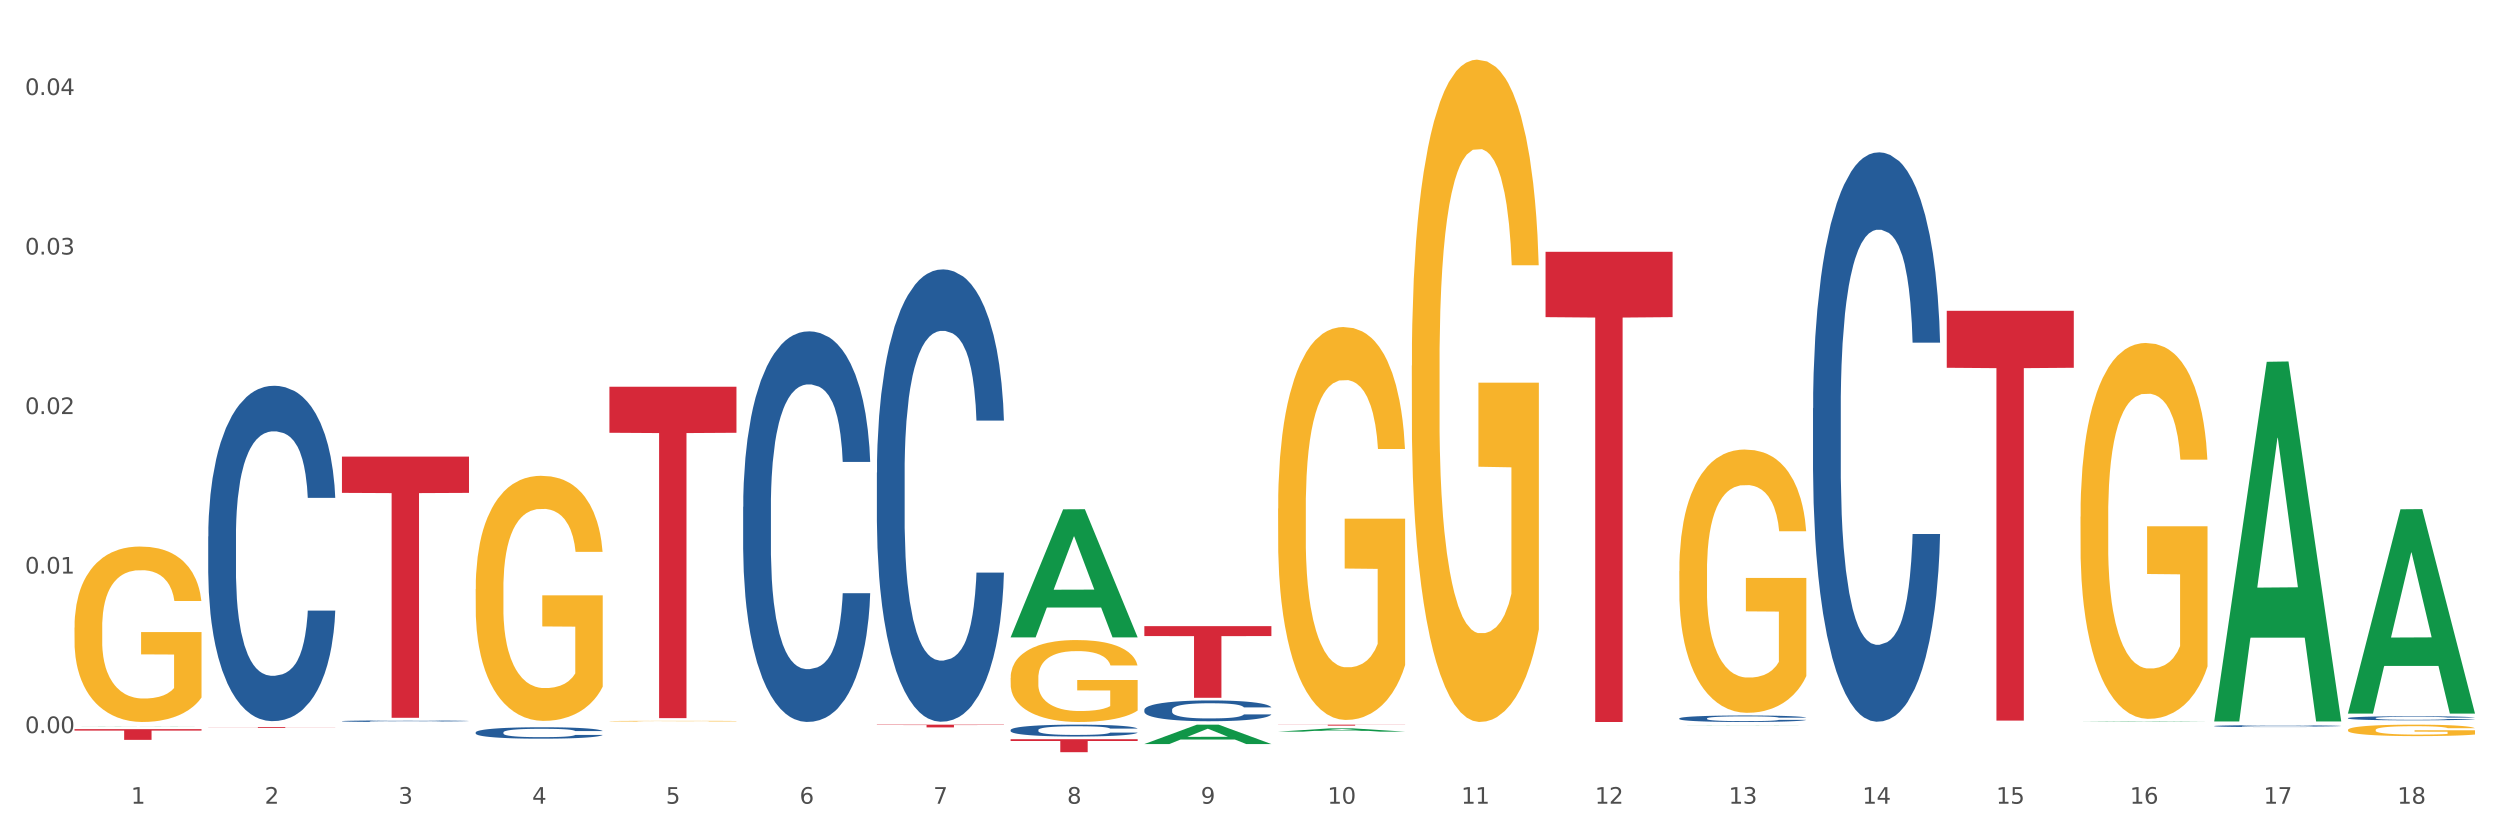 <?xml version="1.0" encoding="utf-8" standalone="no"?>
<!DOCTYPE svg PUBLIC "-//W3C//DTD SVG 1.1//EN"
  "http://www.w3.org/Graphics/SVG/1.1/DTD/svg11.dtd">
<svg xmlns:xlink="http://www.w3.org/1999/xlink" width="1080pt" height="360pt" viewBox="0 0 1080 360" xmlns="http://www.w3.org/2000/svg" version="1.1">
 <rect x="0" y="0" width="1080" height="360" fill="#333333" stroke="none"/>
 <defs>
  <style type="text/css">*{stroke-linejoin: round; stroke-linecap: butt}</style>
 </defs>
 <g id="figure_1">
  <g id="patch_1">
   <path d="M 0 360 
L 1080 360 
L 1080 0 
L 0 0 
z
" style="fill: #ffffff; stroke: #ffffff; stroke-linejoin: miter"/>
  </g>
  <g id="axes_1">
   <g id="matplotlib.axis_1">
    <g id="xtick_1">
     <g id="text_1">
      <!-- 1 -->
      <g style="fill: #4d4d4d" transform="translate(56.563 347.204) scale(0.096 -0.096)">
       <defs>
        <path id="DejaVuSans-31" d="M 794 531 
L 1825 531 
L 1825 4091 
L 703 3866 
L 703 4441 
L 1819 4666 
L 2450 4666 
L 2450 531 
L 3481 531 
L 3481 0 
L 794 0 
L 794 531 
z
" transform="scale(0.016)"/>
       </defs>
       <use xlink:href="#DejaVuSans-31"/>
      </g>
     </g>
    </g>
    <g id="xtick_2">
     <g id="text_2">
      <!-- 2 -->
      <g style="fill: #4d4d4d" transform="translate(114.336 347.204) scale(0.096 -0.096)">
       <defs>
        <path id="DejaVuSans-32" d="M 1228 531 
L 3431 531 
L 3431 0 
L 469 0 
L 469 531 
Q 828 903 1448 1529 
Q 2069 2156 2228 2338 
Q 2531 2678 2651 2914 
Q 2772 3150 2772 3378 
Q 2772 3750 2511 3984 
Q 2250 4219 1831 4219 
Q 1534 4219 1204 4116 
Q 875 4013 500 3803 
L 500 4441 
Q 881 4594 1212 4672 
Q 1544 4750 1819 4750 
Q 2544 4750 2975 4387 
Q 3406 4025 3406 3419 
Q 3406 3131 3298 2873 
Q 3191 2616 2906 2266 
Q 2828 2175 2409 1742 
Q 1991 1309 1228 531 
z
" transform="scale(0.016)"/>
       </defs>
       <use xlink:href="#DejaVuSans-32"/>
      </g>
     </g>
    </g>
    <g id="xtick_3">
     <g id="text_3">
      <!-- 3 -->
      <g style="fill: #4d4d4d" transform="translate(172.109 347.204) scale(0.096 -0.096)">
       <defs>
        <path id="DejaVuSans-33" d="M 2597 2516 
Q 3050 2419 3304 2112 
Q 3559 1806 3559 1356 
Q 3559 666 3084 287 
Q 2609 -91 1734 -91 
Q 1441 -91 1130 -33 
Q 819 25 488 141 
L 488 750 
Q 750 597 1062 519 
Q 1375 441 1716 441 
Q 2309 441 2620 675 
Q 2931 909 2931 1356 
Q 2931 1769 2642 2001 
Q 2353 2234 1838 2234 
L 1294 2234 
L 1294 2753 
L 1863 2753 
Q 2328 2753 2575 2939 
Q 2822 3125 2822 3475 
Q 2822 3834 2567 4026 
Q 2313 4219 1838 4219 
Q 1578 4219 1281 4162 
Q 984 4106 628 3988 
L 628 4550 
Q 988 4650 1302 4700 
Q 1616 4750 1894 4750 
Q 2613 4750 3031 4423 
Q 3450 4097 3450 3541 
Q 3450 3153 3228 2886 
Q 3006 2619 2597 2516 
z
" transform="scale(0.016)"/>
       </defs>
       <use xlink:href="#DejaVuSans-33"/>
      </g>
     </g>
    </g>
    <g id="xtick_4">
     <g id="text_4">
      <!-- 4 -->
      <g style="fill: #4d4d4d" transform="translate(229.882 347.204) scale(0.096 -0.096)">
       <defs>
        <path id="DejaVuSans-34" d="M 2419 4116 
L 825 1625 
L 2419 1625 
L 2419 4116 
z
M 2253 4666 
L 3047 4666 
L 3047 1625 
L 3713 1625 
L 3713 1100 
L 3047 1100 
L 3047 0 
L 2419 0 
L 2419 1100 
L 313 1100 
L 313 1709 
L 2253 4666 
z
" transform="scale(0.016)"/>
       </defs>
       <use xlink:href="#DejaVuSans-34"/>
      </g>
     </g>
    </g>
    <g id="xtick_5">
     <g id="text_5">
      <!-- 5 -->
      <g style="fill: #4d4d4d" transform="translate(287.655 347.204) scale(0.096 -0.096)">
       <defs>
        <path id="DejaVuSans-35" d="M 691 4666 
L 3169 4666 
L 3169 4134 
L 1269 4134 
L 1269 2991 
Q 1406 3038 1543 3061 
Q 1681 3084 1819 3084 
Q 2600 3084 3056 2656 
Q 3513 2228 3513 1497 
Q 3513 744 3044 326 
Q 2575 -91 1722 -91 
Q 1428 -91 1123 -41 
Q 819 9 494 109 
L 494 744 
Q 775 591 1075 516 
Q 1375 441 1709 441 
Q 2250 441 2565 725 
Q 2881 1009 2881 1497 
Q 2881 1984 2565 2268 
Q 2250 2553 1709 2553 
Q 1456 2553 1204 2497 
Q 953 2441 691 2322 
L 691 4666 
z
" transform="scale(0.016)"/>
       </defs>
       <use xlink:href="#DejaVuSans-35"/>
      </g>
     </g>
    </g>
    <g id="xtick_6">
     <g id="text_6">
      <!-- 6 -->
      <g style="fill: #4d4d4d" transform="translate(345.428 347.204) scale(0.096 -0.096)">
       <defs>
        <path id="DejaVuSans-36" d="M 2113 2584 
Q 1688 2584 1439 2293 
Q 1191 2003 1191 1497 
Q 1191 994 1439 701 
Q 1688 409 2113 409 
Q 2538 409 2786 701 
Q 3034 994 3034 1497 
Q 3034 2003 2786 2293 
Q 2538 2584 2113 2584 
z
M 3366 4563 
L 3366 3988 
Q 3128 4100 2886 4159 
Q 2644 4219 2406 4219 
Q 1781 4219 1451 3797 
Q 1122 3375 1075 2522 
Q 1259 2794 1537 2939 
Q 1816 3084 2150 3084 
Q 2853 3084 3261 2657 
Q 3669 2231 3669 1497 
Q 3669 778 3244 343 
Q 2819 -91 2113 -91 
Q 1303 -91 875 529 
Q 447 1150 447 2328 
Q 447 3434 972 4092 
Q 1497 4750 2381 4750 
Q 2619 4750 2861 4703 
Q 3103 4656 3366 4563 
z
" transform="scale(0.016)"/>
       </defs>
       <use xlink:href="#DejaVuSans-36"/>
      </g>
     </g>
    </g>
    <g id="xtick_7">
     <g id="text_7">
      <!-- 7 -->
      <g style="fill: #4d4d4d" transform="translate(403.201 347.204) scale(0.096 -0.096)">
       <defs>
        <path id="DejaVuSans-37" d="M 525 4666 
L 3525 4666 
L 3525 4397 
L 1831 0 
L 1172 0 
L 2766 4134 
L 525 4134 
L 525 4666 
z
" transform="scale(0.016)"/>
       </defs>
       <use xlink:href="#DejaVuSans-37"/>
      </g>
     </g>
    </g>
    <g id="xtick_8">
     <g id="text_8">
      <!-- 8 -->
      <g style="fill: #4d4d4d" transform="translate(460.974 347.204) scale(0.096 -0.096)">
       <defs>
        <path id="DejaVuSans-38" d="M 2034 2216 
Q 1584 2216 1326 1975 
Q 1069 1734 1069 1313 
Q 1069 891 1326 650 
Q 1584 409 2034 409 
Q 2484 409 2743 651 
Q 3003 894 3003 1313 
Q 3003 1734 2745 1975 
Q 2488 2216 2034 2216 
z
M 1403 2484 
Q 997 2584 770 2862 
Q 544 3141 544 3541 
Q 544 4100 942 4425 
Q 1341 4750 2034 4750 
Q 2731 4750 3128 4425 
Q 3525 4100 3525 3541 
Q 3525 3141 3298 2862 
Q 3072 2584 2669 2484 
Q 3125 2378 3379 2068 
Q 3634 1759 3634 1313 
Q 3634 634 3220 271 
Q 2806 -91 2034 -91 
Q 1263 -91 848 271 
Q 434 634 434 1313 
Q 434 1759 690 2068 
Q 947 2378 1403 2484 
z
M 1172 3481 
Q 1172 3119 1398 2916 
Q 1625 2713 2034 2713 
Q 2441 2713 2670 2916 
Q 2900 3119 2900 3481 
Q 2900 3844 2670 4047 
Q 2441 4250 2034 4250 
Q 1625 4250 1398 4047 
Q 1172 3844 1172 3481 
z
" transform="scale(0.016)"/>
       </defs>
       <use xlink:href="#DejaVuSans-38"/>
      </g>
     </g>
    </g>
    <g id="xtick_9">
     <g id="text_9">
      <!-- 9 -->
      <g style="fill: #4d4d4d" transform="translate(518.747 347.204) scale(0.096 -0.096)">
       <defs>
        <path id="DejaVuSans-39" d="M 703 97 
L 703 672 
Q 941 559 1184 500 
Q 1428 441 1663 441 
Q 2288 441 2617 861 
Q 2947 1281 2994 2138 
Q 2813 1869 2534 1725 
Q 2256 1581 1919 1581 
Q 1219 1581 811 2004 
Q 403 2428 403 3163 
Q 403 3881 828 4315 
Q 1253 4750 1959 4750 
Q 2769 4750 3195 4129 
Q 3622 3509 3622 2328 
Q 3622 1225 3098 567 
Q 2575 -91 1691 -91 
Q 1453 -91 1209 -44 
Q 966 3 703 97 
z
M 1959 2075 
Q 2384 2075 2632 2365 
Q 2881 2656 2881 3163 
Q 2881 3666 2632 3958 
Q 2384 4250 1959 4250 
Q 1534 4250 1286 3958 
Q 1038 3666 1038 3163 
Q 1038 2656 1286 2365 
Q 1534 2075 1959 2075 
z
" transform="scale(0.016)"/>
       </defs>
       <use xlink:href="#DejaVuSans-39"/>
      </g>
     </g>
    </g>
    <g id="xtick_10">
     <g id="text_10">
      <!-- 10 -->
      <g style="fill: #4d4d4d" transform="translate(573.466 347.204) scale(0.096 -0.096)">
       <defs>
        <path id="DejaVuSans-30" d="M 2034 4250 
Q 1547 4250 1301 3770 
Q 1056 3291 1056 2328 
Q 1056 1369 1301 889 
Q 1547 409 2034 409 
Q 2525 409 2770 889 
Q 3016 1369 3016 2328 
Q 3016 3291 2770 3770 
Q 2525 4250 2034 4250 
z
M 2034 4750 
Q 2819 4750 3233 4129 
Q 3647 3509 3647 2328 
Q 3647 1150 3233 529 
Q 2819 -91 2034 -91 
Q 1250 -91 836 529 
Q 422 1150 422 2328 
Q 422 3509 836 4129 
Q 1250 4750 2034 4750 
z
" transform="scale(0.016)"/>
       </defs>
       <use xlink:href="#DejaVuSans-31"/>
       <use xlink:href="#DejaVuSans-30" transform="translate(63.623 0)"/>
      </g>
     </g>
    </g>
    <g id="xtick_11">
     <g id="text_11">
      <!-- 11 -->
      <g style="fill: #4d4d4d" transform="translate(631.239 347.204) scale(0.096 -0.096)">
       <use xlink:href="#DejaVuSans-31"/>
       <use xlink:href="#DejaVuSans-31" transform="translate(63.623 0)"/>
      </g>
     </g>
    </g>
    <g id="xtick_12">
     <g id="text_12">
      <!-- 12 -->
      <g style="fill: #4d4d4d" transform="translate(689.012 347.204) scale(0.096 -0.096)">
       <use xlink:href="#DejaVuSans-31"/>
       <use xlink:href="#DejaVuSans-32" transform="translate(63.623 0)"/>
      </g>
     </g>
    </g>
    <g id="xtick_13">
     <g id="text_13">
      <!-- 13 -->
      <g style="fill: #4d4d4d" transform="translate(746.785 347.204) scale(0.096 -0.096)">
       <use xlink:href="#DejaVuSans-31"/>
       <use xlink:href="#DejaVuSans-33" transform="translate(63.623 0)"/>
      </g>
     </g>
    </g>
    <g id="xtick_14">
     <g id="text_14">
      <!-- 14 -->
      <g style="fill: #4d4d4d" transform="translate(804.558 347.204) scale(0.096 -0.096)">
       <use xlink:href="#DejaVuSans-31"/>
       <use xlink:href="#DejaVuSans-34" transform="translate(63.623 0)"/>
      </g>
     </g>
    </g>
    <g id="xtick_15">
     <g id="text_15">
      <!-- 15 -->
      <g style="fill: #4d4d4d" transform="translate(862.331 347.204) scale(0.096 -0.096)">
       <use xlink:href="#DejaVuSans-31"/>
       <use xlink:href="#DejaVuSans-35" transform="translate(63.623 0)"/>
      </g>
     </g>
    </g>
    <g id="xtick_16">
     <g id="text_16">
      <!-- 16 -->
      <g style="fill: #4d4d4d" transform="translate(920.104 347.204) scale(0.096 -0.096)">
       <use xlink:href="#DejaVuSans-31"/>
       <use xlink:href="#DejaVuSans-36" transform="translate(63.623 0)"/>
      </g>
     </g>
    </g>
    <g id="xtick_17">
     <g id="text_17">
      <!-- 17 -->
      <g style="fill: #4d4d4d" transform="translate(977.877 347.204) scale(0.096 -0.096)">
       <use xlink:href="#DejaVuSans-31"/>
       <use xlink:href="#DejaVuSans-37" transform="translate(63.623 0)"/>
      </g>
     </g>
    </g>
    <g id="xtick_18">
     <g id="text_18">
      <!-- 18 -->
      <g style="fill: #4d4d4d" transform="translate(1035.65 347.204) scale(0.096 -0.096)">
       <use xlink:href="#DejaVuSans-31"/>
       <use xlink:href="#DejaVuSans-38" transform="translate(63.623 0)"/>
      </g>
     </g>
    </g>
    <g id="xtick_19"/>
    <g id="xtick_20"/>
    <g id="xtick_21"/>
    <g id="xtick_22"/>
    <g id="xtick_23"/>
    <g id="xtick_24"/>
    <g id="xtick_25"/>
    <g id="xtick_26"/>
    <g id="xtick_27"/>
    <g id="xtick_28"/>
    <g id="xtick_29"/>
    <g id="xtick_30"/>
    <g id="xtick_31"/>
    <g id="xtick_32"/>
    <g id="xtick_33"/>
    <g id="xtick_34"/>
    <g id="xtick_35"/>
   </g>
   <g id="matplotlib.axis_2">
    <g id="ytick_1">
     <g id="text_19">
      <!-- 0.00 -->
      <g style="fill: #4d4d4d" transform="translate(10.8 316.696) scale(0.096 -0.096)">
       <defs>
        <path id="DejaVuSans-2e" d="M 684 794 
L 1344 794 
L 1344 0 
L 684 0 
L 684 794 
z
" transform="scale(0.016)"/>
       </defs>
       <use xlink:href="#DejaVuSans-30"/>
       <use xlink:href="#DejaVuSans-2e" transform="translate(63.623 0)"/>
       <use xlink:href="#DejaVuSans-30" transform="translate(95.41 0)"/>
       <use xlink:href="#DejaVuSans-30" transform="translate(159.033 0)"/>
      </g>
     </g>
    </g>
    <g id="ytick_2">
     <g id="text_20">
      <!-- 0.01 -->
      <g style="fill: #4d4d4d" transform="translate(10.8 247.784) scale(0.096 -0.096)">
       <use xlink:href="#DejaVuSans-30"/>
       <use xlink:href="#DejaVuSans-2e" transform="translate(63.623 0)"/>
       <use xlink:href="#DejaVuSans-30" transform="translate(95.41 0)"/>
       <use xlink:href="#DejaVuSans-31" transform="translate(159.033 0)"/>
      </g>
     </g>
    </g>
    <g id="ytick_3">
     <g id="text_21">
      <!-- 0.02 -->
      <g style="fill: #4d4d4d" transform="translate(10.8 178.871) scale(0.096 -0.096)">
       <use xlink:href="#DejaVuSans-30"/>
       <use xlink:href="#DejaVuSans-2e" transform="translate(63.623 0)"/>
       <use xlink:href="#DejaVuSans-30" transform="translate(95.41 0)"/>
       <use xlink:href="#DejaVuSans-32" transform="translate(159.033 0)"/>
      </g>
     </g>
    </g>
    <g id="ytick_4">
     <g id="text_22">
      <!-- 0.03 -->
      <g style="fill: #4d4d4d" transform="translate(10.8 109.959) scale(0.096 -0.096)">
       <use xlink:href="#DejaVuSans-30"/>
       <use xlink:href="#DejaVuSans-2e" transform="translate(63.623 0)"/>
       <use xlink:href="#DejaVuSans-30" transform="translate(95.41 0)"/>
       <use xlink:href="#DejaVuSans-33" transform="translate(159.033 0)"/>
      </g>
     </g>
    </g>
    <g id="ytick_5">
     <g id="text_23">
      <!-- 0.04 -->
      <g style="fill: #4d4d4d" transform="translate(10.8 41.046) scale(0.096 -0.096)">
       <use xlink:href="#DejaVuSans-30"/>
       <use xlink:href="#DejaVuSans-2e" transform="translate(63.623 0)"/>
       <use xlink:href="#DejaVuSans-30" transform="translate(95.41 0)"/>
       <use xlink:href="#DejaVuSans-34" transform="translate(159.033 0)"/>
      </g>
     </g>
    </g>
    <g id="ytick_6"/>
    <g id="ytick_7"/>
    <g id="ytick_8"/>
    <g id="ytick_9"/>
   </g>
   <g id="PolyCollection_1">
    <path d="M 32.175 313.831 
L 32.232 313.831 
L 54.864 313.74 
L 64.257 313.74 
L 87.059 313.831 
L 76.196 313.831 
L 71.273 313.81 
L 47.905 313.81 
L 47.735 313.81 
L 42.982 313.831 
L 32.175 313.831 
L 32.175 313.831 
L 50.847 313.797 
L 68.331 313.797 
L 59.674 313.759 
L 59.561 313.759 
L 59.447 313.76 
L 50.79 313.797 
L 50.847 313.797 
L 32.175 313.831 
z
" clip-path="url(#p97d024f135)" style="fill: #109648"/>
    <path d="M 147.721 197.239 
L 202.605 197.239 
L 202.605 212.919 
L 181.016 213.025 
L 181.016 310.077 
L 169.18 310.077 
L 169.18 213.025 
L 147.721 212.919 
L 147.721 197.345 
L 147.721 197.239 
z
" clip-path="url(#p97d024f135)" style="fill: #d62839"/>
    <path d="M 263.267 167.057 
L 318.151 167.057 
L 318.151 186.955 
L 296.562 187.089 
L 296.562 310.243 
L 284.726 310.243 
L 284.726 187.089 
L 263.267 186.955 
L 263.267 167.191 
L 263.267 167.057 
z
" clip-path="url(#p97d024f135)" style="fill: #d62839"/>
    <path d="M 378.813 313.049 
L 433.697 313.049 
L 433.697 313.214 
L 412.108 313.215 
L 412.108 314.236 
L 400.272 314.236 
L 400.272 313.215 
L 378.813 313.214 
L 378.813 313.05 
L 378.813 313.049 
z
" clip-path="url(#p97d024f135)" style="fill: #d62839"/>
    <path d="M 436.586 319.329 
L 491.47 319.329 
L 491.47 320.11 
L 469.881 320.116 
L 469.881 324.95 
L 458.045 324.95 
L 458.045 320.116 
L 436.586 320.11 
L 436.586 319.335 
L 436.586 319.329 
z
" clip-path="url(#p97d024f135)" style="fill: #d62839"/>
    <path d="M 494.359 270.478 
L 549.243 270.478 
L 549.243 274.78 
L 527.654 274.809 
L 527.654 301.437 
L 515.818 301.437 
L 515.818 274.809 
L 494.359 274.78 
L 494.359 270.507 
L 494.359 270.478 
z
" clip-path="url(#p97d024f135)" style="fill: #d62839"/>
    <path d="M 552.132 313.049 
L 607.016 313.049 
L 607.016 313.109 
L 585.427 313.109 
L 585.427 313.482 
L 573.591 313.482 
L 573.591 313.109 
L 552.132 313.109 
L 552.132 313.049 
L 552.132 313.049 
z
" clip-path="url(#p97d024f135)" style="fill: #d62839"/>
    <path d="M 840.997 134.274 
L 895.881 134.274 
L 895.881 158.877 
L 874.291 159.043 
L 874.291 311.314 
L 862.456 311.314 
L 862.456 159.043 
L 840.997 158.877 
L 840.997 134.44 
L 840.997 134.274 
z
" clip-path="url(#p97d024f135)" style="fill: #d62839"/>
    <path d="M 32.175 271.127 
L 32.24 271.058 
L 32.24 268.566 
L 32.369 266.42 
L 33.017 261.228 
L 33.989 256.936 
L 34.702 254.652 
L 35.415 252.783 
L 36.257 250.914 
L 37.294 248.976 
L 39.173 246.138 
L 40.34 244.684 
L 41.765 243.161 
L 44.357 240.946 
L 46.236 239.7 
L 48.18 238.662 
L 51.355 237.416 
L 53.429 236.862 
L 55.632 236.446 
L 58.289 236.17 
L 60.298 236.1 
L 64.704 236.308 
L 68.462 236.931 
L 70.277 237.416 
L 72.609 238.246 
L 73.84 238.8 
L 75.849 239.908 
L 77.923 241.361 
L 79.348 242.607 
L 81.487 244.961 
L 83.107 247.314 
L 84.597 250.222 
L 85.375 252.229 
L 85.958 254.098 
L 86.476 256.244 
L 86.995 259.636 
L 75.331 259.636 
L 74.877 257.213 
L 74.164 254.929 
L 73.128 252.714 
L 72.22 251.329 
L 70.665 249.599 
L 69.24 248.491 
L 67.749 247.661 
L 65.935 246.968 
L 64.509 246.622 
L 62.501 246.345 
L 58.548 246.415 
L 55.891 246.968 
L 54.077 247.661 
L 52.911 248.284 
L 51.874 248.976 
L 50.707 249.945 
L 49.347 251.399 
L 48.375 252.714 
L 47.403 254.375 
L 46.625 256.037 
L 45.912 257.975 
L 45.329 260.052 
L 44.876 262.197 
L 44.487 264.828 
L 44.163 269.189 
L 44.163 278.673 
L 44.292 280.818 
L 44.616 283.657 
L 45.005 285.803 
L 45.653 288.364 
L 46.236 290.094 
L 47.338 292.586 
L 48.569 294.663 
L 49.541 295.978 
L 50.513 297.086 
L 52.198 298.609 
L 54.077 299.855 
L 55.697 300.616 
L 57.9 301.309 
L 59.39 301.585 
L 60.686 301.724 
L 63.861 301.724 
L 66.129 301.516 
L 68.657 301.032 
L 70.601 300.409 
L 72.22 299.647 
L 74.035 298.401 
L 75.201 297.224 
L 75.201 282.757 
L 60.946 282.687 
L 60.946 273.065 
L 87.059 273.065 
L 87.059 301.309 
L 85.958 302.762 
L 84.727 304.077 
L 83.431 305.254 
L 81.487 306.708 
L 79.154 308.092 
L 77.08 309.062 
L 74.877 309.892 
L 72.285 310.654 
L 68.916 311.346 
L 66.842 311.623 
L 64.25 311.83 
L 61.205 311.9 
L 58.548 311.761 
L 55.956 311.415 
L 53.235 310.792 
L 50.578 309.892 
L 48.569 308.992 
L 46.56 307.885 
L 44.422 306.431 
L 42.737 305.047 
L 41.441 303.801 
L 40.016 302.208 
L 38.46 300.132 
L 37.294 298.263 
L 36.257 296.324 
L 35.156 293.832 
L 34.378 291.687 
L 33.601 288.987 
L 33.147 286.979 
L 32.629 283.864 
L 32.24 279.503 
L 32.175 271.127 
z
" clip-path="url(#p97d024f135)" style="fill: #f7b32b"/>
    <path d="M 1014.316 310.212 
L 1014.381 310.21 
L 1014.381 310.165 
L 1014.575 310.103 
L 1015.289 309.99 
L 1016.197 309.904 
L 1017.754 309.804 
L 1018.597 309.762 
L 1019.7 309.715 
L 1021.971 309.638 
L 1024.566 309.574 
L 1026.382 309.538 
L 1027.745 309.515 
L 1030.794 309.475 
L 1032.546 309.457 
L 1034.362 309.442 
L 1035.919 309.433 
L 1038.514 309.421 
L 1040.59 309.417 
L 1042.99 309.415 
L 1045.002 309.417 
L 1047.661 309.423 
L 1051.554 309.442 
L 1053.046 309.454 
L 1055.057 309.473 
L 1057.133 309.499 
L 1058.82 309.525 
L 1060.766 309.562 
L 1062.777 309.611 
L 1064.724 309.672 
L 1066.086 309.729 
L 1067.189 309.789 
L 1068.162 309.862 
L 1068.876 309.941 
L 1069.2 310.008 
L 1057.328 310.008 
L 1057.003 309.948 
L 1056.355 309.883 
L 1055.706 309.839 
L 1054.992 309.804 
L 1053.889 309.763 
L 1052.916 309.737 
L 1051.294 309.706 
L 1049.802 309.687 
L 1048.57 309.676 
L 1047.078 309.666 
L 1043.899 309.656 
L 1041.628 309.656 
L 1040.201 309.66 
L 1038.449 309.668 
L 1036.957 309.679 
L 1035.205 309.698 
L 1033.843 309.719 
L 1032.481 309.747 
L 1031.702 309.766 
L 1030.534 309.802 
L 1029.756 309.831 
L 1028.718 309.881 
L 1028.134 309.917 
L 1027.096 310.009 
L 1026.642 310.077 
L 1026.447 310.124 
L 1026.318 310.176 
L 1026.318 310.429 
L 1026.707 310.542 
L 1027.031 310.591 
L 1027.55 310.646 
L 1028.523 310.717 
L 1029.951 310.787 
L 1031.443 310.837 
L 1032.675 310.868 
L 1033.843 310.891 
L 1035.011 310.908 
L 1036.438 310.925 
L 1037.606 310.934 
L 1039.357 310.944 
L 1041.433 310.949 
L 1043.055 310.949 
L 1046.364 310.941 
L 1047.856 310.933 
L 1049.283 310.921 
L 1050.84 310.904 
L 1052.073 310.884 
L 1052.787 310.87 
L 1053.954 310.839 
L 1054.863 310.806 
L 1055.641 310.769 
L 1056.16 310.737 
L 1056.744 310.688 
L 1057.198 310.633 
L 1057.328 310.604 
L 1069.2 310.604 
L 1068.94 310.662 
L 1068.486 310.719 
L 1067.578 310.795 
L 1066.864 310.839 
L 1065.762 310.892 
L 1064.594 310.938 
L 1062.972 310.988 
L 1061.48 311.025 
L 1059.923 311.057 
L 1058.236 311.087 
L 1055.187 311.127 
L 1054.084 311.138 
L 1051.749 311.158 
L 1049.932 311.169 
L 1047.272 311.181 
L 1044.547 311.187 
L 1041.693 311.189 
L 1039.163 311.185 
L 1036.373 311.176 
L 1034.622 311.166 
L 1032.675 311.151 
L 1030.405 311.129 
L 1028.264 311.101 
L 1026.253 311.069 
L 1024.371 311.032 
L 1022.62 310.989 
L 1020.349 310.92 
L 1018.662 310.852 
L 1017.43 310.789 
L 1016.586 310.735 
L 1015.743 310.667 
L 1015.289 310.62 
L 1014.575 310.507 
L 1014.316 310.401 
L 1014.316 310.212 
z
" clip-path="url(#p97d024f135)" style="fill: #255c99"/>
    <path d="M 956.543 313.638 
L 956.608 313.637 
L 956.608 313.616 
L 956.802 313.586 
L 957.516 313.532 
L 958.424 313.491 
L 959.981 313.443 
L 960.824 313.423 
L 961.927 313.401 
L 964.198 313.365 
L 966.793 313.334 
L 968.609 313.317 
L 969.972 313.306 
L 973.021 313.287 
L 974.773 313.278 
L 976.589 313.271 
L 978.146 313.267 
L 980.741 313.261 
L 982.817 313.259 
L 985.217 313.258 
L 987.229 313.259 
L 989.888 313.262 
L 993.781 313.271 
L 995.273 313.277 
L 997.284 313.286 
L 999.36 313.298 
L 1001.047 313.311 
L 1002.993 313.328 
L 1005.004 313.352 
L 1006.951 313.381 
L 1008.313 313.408 
L 1009.416 313.437 
L 1010.389 313.471 
L 1011.103 313.509 
L 1011.427 313.541 
L 999.555 313.541 
L 999.231 313.512 
L 998.582 313.481 
L 997.933 313.46 
L 997.219 313.443 
L 996.116 313.424 
L 995.143 313.412 
L 993.521 313.397 
L 992.029 313.388 
L 990.797 313.383 
L 989.305 313.378 
L 986.126 313.373 
L 983.855 313.373 
L 982.428 313.375 
L 980.676 313.379 
L 979.184 313.384 
L 977.432 313.393 
L 976.07 313.403 
L 974.708 313.416 
L 973.929 313.426 
L 972.761 313.443 
L 971.983 313.457 
L 970.945 313.48 
L 970.361 313.497 
L 969.323 313.541 
L 968.869 313.574 
L 968.674 313.596 
L 968.545 313.621 
L 968.545 313.741 
L 968.934 313.795 
L 969.258 313.818 
L 969.777 313.845 
L 970.75 313.879 
L 972.178 313.912 
L 973.67 313.936 
L 974.902 313.95 
L 976.07 313.961 
L 977.238 313.97 
L 978.665 313.977 
L 979.833 313.982 
L 981.584 313.987 
L 983.66 313.989 
L 985.282 313.989 
L 988.591 313.985 
L 990.083 313.981 
L 991.51 313.976 
L 993.067 313.967 
L 994.3 313.958 
L 995.014 313.951 
L 996.181 313.937 
L 997.09 313.921 
L 997.868 313.903 
L 998.387 313.888 
L 998.971 313.865 
L 999.425 313.839 
L 999.555 313.825 
L 1011.427 313.825 
L 1011.168 313.852 
L 1010.713 313.879 
L 1009.805 313.916 
L 1009.092 313.937 
L 1007.989 313.962 
L 1006.821 313.984 
L 1005.199 314.008 
L 1003.707 314.025 
L 1002.15 314.041 
L 1000.463 314.055 
L 997.414 314.074 
L 996.311 314.079 
L 993.976 314.089 
L 992.159 314.094 
L 989.499 314.099 
L 986.774 314.102 
L 983.92 314.103 
L 981.39 314.102 
L 978.6 314.097 
L 976.849 314.092 
L 974.902 314.085 
L 972.632 314.075 
L 970.491 314.062 
L 968.48 314.046 
L 966.598 314.028 
L 964.847 314.008 
L 962.576 313.975 
L 960.889 313.943 
L 959.657 313.913 
L 958.813 313.887 
L 957.97 313.855 
L 957.516 313.832 
L 956.802 313.778 
L 956.543 313.728 
L 956.543 313.638 
z
" clip-path="url(#p97d024f135)" style="fill: #255c99"/>
    <path d="M 783.224 176.331 
L 783.289 176.107 
L 783.289 169.817 
L 783.483 161.28 
L 784.197 145.556 
L 785.105 133.65 
L 786.662 119.722 
L 787.506 113.881 
L 788.608 107.367 
L 790.879 96.809 
L 793.474 87.823 
L 795.291 82.881 
L 796.653 79.736 
L 799.702 74.12 
L 801.454 71.649 
L 803.27 69.627 
L 804.827 68.279 
L 807.422 66.707 
L 809.498 66.033 
L 811.899 65.808 
L 813.91 66.033 
L 816.57 66.932 
L 820.462 69.627 
L 821.954 71.2 
L 823.965 73.895 
L 826.041 77.49 
L 827.728 81.084 
L 829.674 86.251 
L 831.685 92.99 
L 833.632 101.526 
L 834.994 109.389 
L 836.097 117.7 
L 837.07 127.809 
L 837.784 138.816 
L 838.108 148.027 
L 826.236 148.027 
L 825.912 139.715 
L 825.263 130.729 
L 824.614 124.664 
L 823.9 119.722 
L 822.798 114.106 
L 821.824 110.512 
L 820.203 106.244 
L 818.71 103.548 
L 817.478 101.975 
L 815.986 100.628 
L 812.807 99.28 
L 810.536 99.28 
L 809.109 99.729 
L 807.357 100.852 
L 805.865 102.425 
L 804.114 105.12 
L 802.751 108.041 
L 801.389 111.86 
L 800.61 114.555 
L 799.443 119.497 
L 798.664 123.541 
L 797.626 130.505 
L 797.042 135.447 
L 796.004 148.251 
L 795.55 157.686 
L 795.355 164.201 
L 795.226 171.389 
L 795.226 206.433 
L 795.615 222.158 
L 795.939 228.897 
L 796.458 236.535 
L 797.431 246.419 
L 798.859 256.079 
L 800.351 263.042 
L 801.583 267.311 
L 802.751 270.455 
L 803.919 272.927 
L 805.346 275.173 
L 806.514 276.521 
L 808.266 277.869 
L 810.342 278.543 
L 811.963 278.543 
L 815.272 277.419 
L 816.764 276.296 
L 818.191 274.724 
L 819.748 272.253 
L 820.981 269.557 
L 821.695 267.535 
L 822.862 263.267 
L 823.771 258.774 
L 824.549 253.607 
L 825.068 249.115 
L 825.652 242.375 
L 826.106 234.738 
L 826.236 230.694 
L 838.108 230.694 
L 837.849 238.781 
L 837.394 246.644 
L 836.486 257.202 
L 835.773 263.267 
L 834.67 270.68 
L 833.502 276.97 
L 831.88 283.934 
L 830.388 289.101 
L 828.831 293.593 
L 827.144 297.637 
L 824.095 303.253 
L 822.992 304.825 
L 820.657 307.521 
L 818.84 309.094 
L 816.18 310.666 
L 813.456 311.565 
L 810.601 311.789 
L 808.071 311.34 
L 805.281 309.992 
L 803.53 308.644 
L 801.583 306.623 
L 799.313 303.478 
L 797.172 299.659 
L 795.161 295.166 
L 793.279 289.999 
L 791.528 284.159 
L 789.257 274.499 
L 787.57 265.064 
L 786.338 256.303 
L 785.494 248.89 
L 784.651 239.455 
L 784.197 232.941 
L 783.483 217.216 
L 783.224 202.614 
L 783.224 176.331 
z
" clip-path="url(#p97d024f135)" style="fill: #255c99"/>
    <path d="M 725.451 310.352 
L 725.516 310.35 
L 725.516 310.278 
L 725.71 310.18 
L 726.424 310.001 
L 727.332 309.865 
L 728.889 309.706 
L 729.733 309.639 
L 730.835 309.564 
L 733.106 309.444 
L 735.701 309.341 
L 737.518 309.285 
L 738.88 309.249 
L 741.929 309.185 
L 743.681 309.156 
L 745.497 309.133 
L 747.054 309.118 
L 749.649 309.1 
L 751.725 309.092 
L 754.126 309.09 
L 756.137 309.092 
L 758.797 309.102 
L 762.689 309.133 
L 764.181 309.151 
L 766.192 309.182 
L 768.268 309.223 
L 769.955 309.264 
L 771.901 309.323 
L 773.912 309.4 
L 775.859 309.498 
L 777.221 309.587 
L 778.324 309.682 
L 779.297 309.798 
L 780.011 309.924 
L 780.335 310.029 
L 768.463 310.029 
L 768.139 309.934 
L 767.49 309.831 
L 766.841 309.762 
L 766.127 309.706 
L 765.025 309.641 
L 764.051 309.6 
L 762.43 309.552 
L 760.937 309.521 
L 759.705 309.503 
L 758.213 309.487 
L 755.034 309.472 
L 752.763 309.472 
L 751.336 309.477 
L 749.584 309.49 
L 748.092 309.508 
L 746.341 309.539 
L 744.978 309.572 
L 743.616 309.616 
L 742.837 309.647 
L 741.67 309.703 
L 740.891 309.749 
L 739.853 309.829 
L 739.269 309.885 
L 738.231 310.031 
L 737.777 310.139 
L 737.582 310.214 
L 737.453 310.296 
L 737.453 310.696 
L 737.842 310.876 
L 738.166 310.953 
L 738.685 311.04 
L 739.658 311.153 
L 741.086 311.263 
L 742.578 311.343 
L 743.81 311.392 
L 744.978 311.428 
L 746.146 311.456 
L 747.573 311.481 
L 748.741 311.497 
L 750.493 311.512 
L 752.569 311.52 
L 754.19 311.52 
L 757.499 311.507 
L 758.991 311.494 
L 760.418 311.476 
L 761.975 311.448 
L 763.208 311.417 
L 763.922 311.394 
L 765.089 311.345 
L 765.998 311.294 
L 766.776 311.235 
L 767.295 311.184 
L 767.879 311.107 
L 768.333 311.019 
L 768.463 310.973 
L 780.335 310.973 
L 780.076 311.066 
L 779.621 311.155 
L 778.713 311.276 
L 778 311.345 
L 776.897 311.43 
L 775.729 311.502 
L 774.107 311.581 
L 772.615 311.64 
L 771.058 311.692 
L 769.371 311.738 
L 766.322 311.802 
L 765.219 311.82 
L 762.884 311.851 
L 761.067 311.869 
L 758.407 311.887 
L 755.683 311.897 
L 752.828 311.9 
L 750.298 311.895 
L 747.508 311.879 
L 745.757 311.864 
L 743.81 311.841 
L 741.54 311.805 
L 739.399 311.761 
L 737.388 311.71 
L 735.506 311.651 
L 733.755 311.584 
L 731.484 311.474 
L 729.797 311.366 
L 728.565 311.266 
L 727.721 311.181 
L 726.878 311.073 
L 726.424 310.999 
L 725.71 310.819 
L 725.451 310.652 
L 725.451 310.352 
z
" clip-path="url(#p97d024f135)" style="fill: #255c99"/>
    <path d="M 494.359 306.626 
L 494.424 306.617 
L 494.424 306.388 
L 494.618 306.076 
L 495.332 305.501 
L 496.24 305.066 
L 497.797 304.557 
L 498.641 304.343 
L 499.743 304.105 
L 502.014 303.719 
L 504.609 303.391 
L 506.426 303.211 
L 507.788 303.096 
L 510.837 302.89 
L 512.589 302.8 
L 514.405 302.726 
L 515.962 302.677 
L 518.557 302.619 
L 520.633 302.595 
L 523.034 302.587 
L 525.045 302.595 
L 527.705 302.628 
L 531.597 302.726 
L 533.089 302.784 
L 535.1 302.882 
L 537.176 303.013 
L 538.863 303.145 
L 540.809 303.334 
L 542.821 303.58 
L 544.767 303.892 
L 546.129 304.179 
L 547.232 304.483 
L 548.205 304.852 
L 548.919 305.255 
L 549.243 305.591 
L 537.371 305.591 
L 537.047 305.288 
L 536.398 304.959 
L 535.749 304.737 
L 535.036 304.557 
L 533.933 304.352 
L 532.96 304.22 
L 531.338 304.064 
L 529.846 303.966 
L 528.613 303.908 
L 527.121 303.859 
L 523.942 303.81 
L 521.671 303.81 
L 520.244 303.826 
L 518.492 303.867 
L 517 303.925 
L 515.249 304.023 
L 513.886 304.13 
L 512.524 304.27 
L 511.745 304.368 
L 510.578 304.549 
L 509.799 304.696 
L 508.761 304.951 
L 508.177 305.132 
L 507.139 305.599 
L 506.685 305.944 
L 506.49 306.182 
L 506.361 306.445 
L 506.361 307.726 
L 506.75 308.3 
L 507.074 308.547 
L 507.593 308.826 
L 508.566 309.187 
L 509.994 309.54 
L 511.486 309.795 
L 512.718 309.951 
L 513.886 310.065 
L 515.054 310.156 
L 516.481 310.238 
L 517.649 310.287 
L 519.401 310.336 
L 521.477 310.361 
L 523.099 310.361 
L 526.407 310.32 
L 527.899 310.279 
L 529.327 310.221 
L 530.884 310.131 
L 532.116 310.033 
L 532.83 309.959 
L 533.998 309.803 
L 534.906 309.639 
L 535.684 309.45 
L 536.203 309.286 
L 536.787 309.039 
L 537.241 308.76 
L 537.371 308.612 
L 549.243 308.612 
L 548.984 308.908 
L 548.53 309.195 
L 547.621 309.581 
L 546.908 309.803 
L 545.805 310.074 
L 544.637 310.304 
L 543.015 310.558 
L 541.523 310.747 
L 539.966 310.911 
L 538.279 311.059 
L 535.23 311.264 
L 534.127 311.322 
L 531.792 311.42 
L 529.975 311.477 
L 527.315 311.535 
L 524.591 311.568 
L 521.736 311.576 
L 519.206 311.56 
L 516.416 311.51 
L 514.665 311.461 
L 512.718 311.387 
L 510.448 311.272 
L 508.307 311.133 
L 506.296 310.968 
L 504.414 310.78 
L 502.663 310.566 
L 500.392 310.213 
L 498.705 309.868 
L 497.473 309.548 
L 496.629 309.277 
L 495.786 308.933 
L 495.332 308.694 
L 494.618 308.12 
L 494.359 307.586 
L 494.359 306.626 
z
" clip-path="url(#p97d024f135)" style="fill: #255c99"/>
    <path d="M 436.586 315.355 
L 436.651 315.35 
L 436.651 315.219 
L 436.845 315.041 
L 437.559 314.712 
L 438.467 314.464 
L 440.024 314.174 
L 440.868 314.052 
L 441.97 313.916 
L 444.241 313.696 
L 446.836 313.508 
L 448.653 313.405 
L 450.015 313.339 
L 453.064 313.222 
L 454.816 313.171 
L 456.632 313.129 
L 458.189 313.1 
L 460.784 313.068 
L 462.86 313.054 
L 465.261 313.049 
L 467.272 313.054 
L 469.932 313.072 
L 473.824 313.129 
L 475.316 313.161 
L 477.327 313.218 
L 479.403 313.293 
L 481.09 313.368 
L 483.036 313.475 
L 485.048 313.616 
L 486.994 313.794 
L 488.356 313.958 
L 489.459 314.131 
L 490.432 314.342 
L 491.146 314.572 
L 491.47 314.764 
L 479.598 314.764 
L 479.274 314.591 
L 478.625 314.403 
L 477.976 314.277 
L 477.263 314.174 
L 476.16 314.056 
L 475.187 313.981 
L 473.565 313.892 
L 472.073 313.836 
L 470.84 313.803 
L 469.348 313.775 
L 466.169 313.747 
L 463.898 313.747 
L 462.471 313.756 
L 460.719 313.78 
L 459.227 313.813 
L 457.476 313.869 
L 456.113 313.93 
L 454.751 314.01 
L 453.972 314.066 
L 452.805 314.169 
L 452.026 314.253 
L 450.988 314.398 
L 450.404 314.502 
L 449.366 314.769 
L 448.912 314.966 
L 448.718 315.101 
L 448.588 315.251 
L 448.588 315.982 
L 448.977 316.311 
L 449.301 316.451 
L 449.82 316.61 
L 450.794 316.817 
L 452.221 317.018 
L 453.713 317.163 
L 454.946 317.252 
L 456.113 317.318 
L 457.281 317.37 
L 458.708 317.416 
L 459.876 317.445 
L 461.628 317.473 
L 463.704 317.487 
L 465.326 317.487 
L 468.634 317.463 
L 470.126 317.44 
L 471.554 317.407 
L 473.111 317.356 
L 474.343 317.299 
L 475.057 317.257 
L 476.225 317.168 
L 477.133 317.074 
L 477.911 316.967 
L 478.43 316.873 
L 479.014 316.732 
L 479.468 316.573 
L 479.598 316.489 
L 491.47 316.489 
L 491.211 316.657 
L 490.757 316.821 
L 489.848 317.042 
L 489.135 317.168 
L 488.032 317.323 
L 486.864 317.454 
L 485.242 317.599 
L 483.75 317.707 
L 482.193 317.801 
L 480.506 317.885 
L 477.457 318.002 
L 476.354 318.035 
L 474.019 318.091 
L 472.202 318.124 
L 469.542 318.157 
L 466.818 318.176 
L 463.963 318.18 
L 461.433 318.171 
L 458.643 318.143 
L 456.892 318.115 
L 454.946 318.073 
L 452.675 318.007 
L 450.534 317.927 
L 448.523 317.834 
L 446.642 317.726 
L 444.89 317.604 
L 442.619 317.402 
L 440.932 317.206 
L 439.7 317.023 
L 438.856 316.868 
L 438.013 316.671 
L 437.559 316.535 
L 436.845 316.207 
L 436.586 315.903 
L 436.586 315.355 
z
" clip-path="url(#p97d024f135)" style="fill: #255c99"/>
    <path d="M 378.813 204.181 
L 378.878 204.002 
L 378.878 199.005 
L 379.072 192.224 
L 379.786 179.732 
L 380.694 170.274 
L 382.251 159.209 
L 383.095 154.569 
L 384.198 149.394 
L 386.468 141.007 
L 389.063 133.868 
L 390.88 129.942 
L 392.242 127.444 
L 395.291 122.982 
L 397.043 121.019 
L 398.859 119.413 
L 400.416 118.342 
L 403.011 117.093 
L 405.087 116.558 
L 407.488 116.379 
L 409.499 116.558 
L 412.159 117.272 
L 416.051 119.413 
L 417.543 120.662 
L 419.554 122.804 
L 421.63 125.659 
L 423.317 128.515 
L 425.263 132.619 
L 427.275 137.973 
L 429.221 144.754 
L 430.583 151 
L 431.686 157.603 
L 432.659 165.634 
L 433.373 174.378 
L 433.697 181.695 
L 421.825 181.695 
L 421.501 175.092 
L 420.852 167.954 
L 420.203 163.135 
L 419.49 159.209 
L 418.387 154.748 
L 417.414 151.893 
L 415.792 148.502 
L 414.3 146.36 
L 413.067 145.111 
L 411.575 144.04 
L 408.396 142.97 
L 406.125 142.97 
L 404.698 143.327 
L 402.946 144.219 
L 401.454 145.468 
L 399.703 147.61 
L 398.34 149.929 
L 396.978 152.963 
L 396.199 155.105 
L 395.032 159.031 
L 394.253 162.243 
L 393.215 167.775 
L 392.631 171.701 
L 391.593 181.873 
L 391.139 189.369 
L 390.945 194.544 
L 390.815 200.255 
L 390.815 228.094 
L 391.204 240.586 
L 391.528 245.94 
L 392.047 252.007 
L 393.021 259.859 
L 394.448 267.533 
L 395.94 273.065 
L 397.173 276.456 
L 398.34 278.954 
L 399.508 280.917 
L 400.935 282.702 
L 402.103 283.773 
L 403.855 284.844 
L 405.931 285.379 
L 407.553 285.379 
L 410.861 284.487 
L 412.353 283.594 
L 413.781 282.345 
L 415.338 280.382 
L 416.57 278.241 
L 417.284 276.634 
L 418.452 273.244 
L 419.36 269.675 
L 420.138 265.57 
L 420.657 262.001 
L 421.241 256.647 
L 421.695 250.58 
L 421.825 247.367 
L 433.697 247.367 
L 433.438 253.792 
L 432.984 260.038 
L 432.075 268.425 
L 431.362 273.244 
L 430.259 279.133 
L 429.091 284.13 
L 427.469 289.662 
L 425.977 293.766 
L 424.42 297.336 
L 422.733 300.548 
L 419.684 305.009 
L 418.581 306.258 
L 416.246 308.4 
L 414.429 309.649 
L 411.769 310.898 
L 409.045 311.612 
L 406.19 311.791 
L 403.66 311.434 
L 400.87 310.363 
L 399.119 309.292 
L 397.173 307.686 
L 394.902 305.188 
L 392.761 302.154 
L 390.75 298.585 
L 388.869 294.48 
L 387.117 289.84 
L 384.846 282.167 
L 383.16 274.671 
L 381.927 267.712 
L 381.084 261.822 
L 380.24 254.327 
L 379.786 249.152 
L 379.072 236.66 
L 378.813 225.06 
L 378.813 204.181 
z
" clip-path="url(#p97d024f135)" style="fill: #255c99"/>
    <path d="M 321.04 218.96 
L 321.105 218.806 
L 321.105 214.491 
L 321.299 208.635 
L 322.013 197.848 
L 322.921 189.68 
L 324.478 180.126 
L 325.322 176.119 
L 326.425 171.65 
L 328.695 164.407 
L 331.29 158.243 
L 333.107 154.853 
L 334.469 152.695 
L 337.518 148.843 
L 339.27 147.147 
L 341.086 145.76 
L 342.643 144.836 
L 345.238 143.757 
L 347.314 143.295 
L 349.715 143.141 
L 351.726 143.295 
L 354.386 143.911 
L 358.278 145.76 
L 359.77 146.839 
L 361.781 148.688 
L 363.857 151.154 
L 365.544 153.62 
L 367.49 157.164 
L 369.502 161.787 
L 371.448 167.643 
L 372.81 173.037 
L 373.913 178.739 
L 374.886 185.674 
L 375.6 193.225 
L 375.924 199.543 
L 364.052 199.543 
L 363.728 193.841 
L 363.079 187.677 
L 362.43 183.516 
L 361.717 180.126 
L 360.614 176.273 
L 359.641 173.807 
L 358.019 170.88 
L 356.527 169.03 
L 355.294 167.952 
L 353.802 167.027 
L 350.623 166.102 
L 348.352 166.102 
L 346.925 166.41 
L 345.173 167.181 
L 343.681 168.26 
L 341.93 170.109 
L 340.567 172.112 
L 339.205 174.732 
L 338.426 176.581 
L 337.259 179.972 
L 336.48 182.746 
L 335.442 187.523 
L 334.858 190.913 
L 333.82 199.697 
L 333.366 206.17 
L 333.172 210.639 
L 333.042 215.57 
L 333.042 239.61 
L 333.431 250.398 
L 333.755 255.021 
L 334.274 260.26 
L 335.248 267.041 
L 336.675 273.667 
L 338.167 278.445 
L 339.4 281.373 
L 340.567 283.53 
L 341.735 285.225 
L 343.162 286.766 
L 344.33 287.691 
L 346.082 288.616 
L 348.158 289.078 
L 349.78 289.078 
L 353.088 288.307 
L 354.58 287.537 
L 356.008 286.458 
L 357.565 284.763 
L 358.797 282.914 
L 359.511 281.527 
L 360.679 278.599 
L 361.587 275.517 
L 362.365 271.972 
L 362.884 268.89 
L 363.468 264.267 
L 363.922 259.027 
L 364.052 256.254 
L 375.924 256.254 
L 375.665 261.801 
L 375.211 267.195 
L 374.302 274.438 
L 373.589 278.599 
L 372.486 283.684 
L 371.318 287.999 
L 369.696 292.776 
L 368.204 296.321 
L 366.647 299.403 
L 364.96 302.177 
L 361.911 306.029 
L 360.808 307.108 
L 358.473 308.957 
L 356.656 310.036 
L 353.996 311.115 
L 351.272 311.731 
L 348.417 311.885 
L 345.887 311.577 
L 343.097 310.653 
L 341.346 309.728 
L 339.4 308.341 
L 337.129 306.184 
L 334.988 303.564 
L 332.977 300.482 
L 331.096 296.937 
L 329.344 292.931 
L 327.073 286.304 
L 325.387 279.832 
L 324.154 273.822 
L 323.311 268.736 
L 322.467 262.264 
L 322.013 257.795 
L 321.299 247.007 
L 321.04 236.99 
L 321.04 218.96 
z
" clip-path="url(#p97d024f135)" style="fill: #255c99"/>
    <path d="M 205.494 316.391 
L 205.559 316.386 
L 205.559 316.26 
L 205.753 316.088 
L 206.467 315.771 
L 207.375 315.531 
L 208.932 315.251 
L 209.776 315.133 
L 210.879 315.002 
L 213.149 314.79 
L 215.744 314.609 
L 217.561 314.509 
L 218.923 314.446 
L 221.972 314.333 
L 223.724 314.283 
L 225.54 314.242 
L 227.097 314.215 
L 229.692 314.184 
L 231.768 314.17 
L 234.169 314.166 
L 236.18 314.17 
L 238.84 314.188 
L 242.732 314.242 
L 244.224 314.274 
L 246.236 314.328 
L 248.312 314.401 
L 249.998 314.473 
L 251.945 314.577 
L 253.956 314.713 
L 255.902 314.885 
L 257.264 315.043 
L 258.367 315.21 
L 259.34 315.414 
L 260.054 315.635 
L 260.378 315.821 
L 248.506 315.821 
L 248.182 315.654 
L 247.533 315.473 
L 246.884 315.351 
L 246.171 315.251 
L 245.068 315.138 
L 244.095 315.066 
L 242.473 314.98 
L 240.981 314.925 
L 239.748 314.894 
L 238.256 314.867 
L 235.077 314.839 
L 232.806 314.839 
L 231.379 314.848 
L 229.627 314.871 
L 228.135 314.903 
L 226.384 314.957 
L 225.021 315.016 
L 223.659 315.093 
L 222.88 315.147 
L 221.713 315.247 
L 220.934 315.328 
L 219.896 315.468 
L 219.312 315.568 
L 218.274 315.825 
L 217.82 316.015 
L 217.626 316.147 
L 217.496 316.291 
L 217.496 316.997 
L 217.885 317.313 
L 218.209 317.449 
L 218.728 317.603 
L 219.702 317.802 
L 221.129 317.996 
L 222.621 318.137 
L 223.854 318.223 
L 225.021 318.286 
L 226.189 318.336 
L 227.616 318.381 
L 228.784 318.408 
L 230.536 318.435 
L 232.612 318.449 
L 234.234 318.449 
L 237.542 318.426 
L 239.034 318.404 
L 240.462 318.372 
L 242.019 318.322 
L 243.251 318.268 
L 243.965 318.227 
L 245.133 318.141 
L 246.041 318.051 
L 246.819 317.947 
L 247.338 317.856 
L 247.922 317.721 
L 248.376 317.567 
L 248.506 317.485 
L 260.378 317.485 
L 260.119 317.648 
L 259.665 317.806 
L 258.756 318.019 
L 258.043 318.141 
L 256.94 318.29 
L 255.772 318.417 
L 254.15 318.557 
L 252.658 318.661 
L 251.101 318.752 
L 249.414 318.833 
L 246.365 318.946 
L 245.262 318.978 
L 242.927 319.032 
L 241.11 319.064 
L 238.45 319.096 
L 235.726 319.114 
L 232.871 319.118 
L 230.341 319.109 
L 227.551 319.082 
L 225.8 319.055 
L 223.854 319.014 
L 221.583 318.951 
L 219.442 318.874 
L 217.431 318.783 
L 215.55 318.679 
L 213.798 318.562 
L 211.527 318.367 
L 209.841 318.177 
L 208.608 318.001 
L 207.765 317.852 
L 206.921 317.662 
L 206.467 317.531 
L 205.753 317.214 
L 205.494 316.92 
L 205.494 316.391 
z
" clip-path="url(#p97d024f135)" style="fill: #255c99"/>
    <path d="M 147.721 311.529 
L 147.786 311.528 
L 147.786 311.511 
L 147.98 311.488 
L 148.694 311.444 
L 149.602 311.412 
L 151.159 311.374 
L 152.003 311.358 
L 153.106 311.34 
L 155.376 311.311 
L 157.971 311.286 
L 159.788 311.273 
L 161.15 311.264 
L 164.199 311.249 
L 165.951 311.242 
L 167.767 311.237 
L 169.324 311.233 
L 171.919 311.229 
L 173.995 311.227 
L 176.396 311.226 
L 178.407 311.227 
L 181.067 311.229 
L 184.959 311.237 
L 186.451 311.241 
L 188.463 311.248 
L 190.539 311.258 
L 192.225 311.268 
L 194.172 311.282 
L 196.183 311.301 
L 198.129 311.324 
L 199.491 311.345 
L 200.594 311.368 
L 201.567 311.396 
L 202.281 311.426 
L 202.605 311.451 
L 190.733 311.451 
L 190.409 311.428 
L 189.76 311.404 
L 189.111 311.387 
L 188.398 311.374 
L 187.295 311.358 
L 186.322 311.349 
L 184.7 311.337 
L 183.208 311.329 
L 181.975 311.325 
L 180.483 311.321 
L 177.304 311.318 
L 175.033 311.318 
L 173.606 311.319 
L 171.854 311.322 
L 170.362 311.326 
L 168.611 311.334 
L 167.248 311.342 
L 165.886 311.352 
L 165.107 311.36 
L 163.94 311.373 
L 163.161 311.384 
L 162.123 311.403 
L 161.539 311.417 
L 160.501 311.452 
L 160.047 311.478 
L 159.853 311.496 
L 159.723 311.515 
L 159.723 311.611 
L 160.112 311.654 
L 160.436 311.673 
L 160.955 311.694 
L 161.929 311.721 
L 163.356 311.747 
L 164.848 311.766 
L 166.081 311.778 
L 167.248 311.787 
L 168.416 311.793 
L 169.843 311.799 
L 171.011 311.803 
L 172.763 311.807 
L 174.839 311.809 
L 176.461 311.809 
L 179.769 311.806 
L 181.261 311.802 
L 182.689 311.798 
L 184.246 311.791 
L 185.478 311.784 
L 186.192 311.779 
L 187.36 311.767 
L 188.268 311.755 
L 189.046 311.74 
L 189.565 311.728 
L 190.149 311.71 
L 190.603 311.689 
L 190.733 311.678 
L 202.605 311.678 
L 202.346 311.7 
L 201.892 311.721 
L 200.983 311.75 
L 200.27 311.767 
L 199.167 311.787 
L 197.999 311.804 
L 196.377 311.823 
L 194.885 311.838 
L 193.328 311.85 
L 191.641 311.861 
L 188.592 311.876 
L 187.489 311.881 
L 185.154 311.888 
L 183.337 311.892 
L 180.678 311.897 
L 177.953 311.899 
L 175.098 311.9 
L 172.568 311.898 
L 169.778 311.895 
L 168.027 311.891 
L 166.081 311.886 
L 163.81 311.877 
L 161.669 311.866 
L 159.658 311.854 
L 157.777 311.84 
L 156.025 311.824 
L 153.754 311.798 
L 152.068 311.772 
L 150.835 311.748 
L 149.992 311.727 
L 149.148 311.702 
L 148.694 311.684 
L 147.98 311.641 
L 147.721 311.601 
L 147.721 311.529 
z
" clip-path="url(#p97d024f135)" style="fill: #255c99"/>
    <path d="M 89.948 231.752 
L 90.013 231.619 
L 90.013 227.914 
L 90.207 222.886 
L 90.921 213.624 
L 91.829 206.611 
L 93.386 198.407 
L 94.23 194.967 
L 95.333 191.13 
L 97.603 184.911 
L 100.198 179.618 
L 102.015 176.707 
L 103.377 174.855 
L 106.426 171.547 
L 108.178 170.091 
L 109.994 168.901 
L 111.551 168.107 
L 114.146 167.18 
L 116.222 166.783 
L 118.623 166.651 
L 120.634 166.783 
L 123.294 167.313 
L 127.186 168.901 
L 128.678 169.827 
L 130.69 171.415 
L 132.766 173.532 
L 134.452 175.649 
L 136.399 178.692 
L 138.41 182.662 
L 140.356 187.69 
L 141.718 192.321 
L 142.821 197.217 
L 143.794 203.171 
L 144.508 209.654 
L 144.832 215.08 
L 132.96 215.08 
L 132.636 210.184 
L 131.987 204.891 
L 131.338 201.318 
L 130.625 198.407 
L 129.522 195.099 
L 128.549 192.982 
L 126.927 190.468 
L 125.435 188.881 
L 124.202 187.954 
L 122.71 187.16 
L 119.531 186.367 
L 117.26 186.367 
L 115.833 186.631 
L 114.082 187.293 
L 112.589 188.219 
L 110.838 189.807 
L 109.475 191.527 
L 108.113 193.776 
L 107.335 195.364 
L 106.167 198.275 
L 105.388 200.657 
L 104.35 204.759 
L 103.766 207.67 
L 102.728 215.212 
L 102.274 220.769 
L 102.08 224.606 
L 101.95 228.841 
L 101.95 249.482 
L 102.339 258.744 
L 102.663 262.714 
L 103.183 267.213 
L 104.156 273.035 
L 105.583 278.724 
L 107.075 282.826 
L 108.308 285.34 
L 109.475 287.193 
L 110.643 288.648 
L 112.07 289.971 
L 113.238 290.765 
L 114.99 291.559 
L 117.066 291.956 
L 118.688 291.956 
L 121.996 291.295 
L 123.488 290.633 
L 124.916 289.707 
L 126.473 288.251 
L 127.705 286.664 
L 128.419 285.473 
L 129.587 282.959 
L 130.495 280.312 
L 131.273 277.269 
L 131.792 274.623 
L 132.376 270.653 
L 132.83 266.154 
L 132.96 263.773 
L 144.832 263.773 
L 144.573 268.536 
L 144.119 273.167 
L 143.21 279.386 
L 142.497 282.959 
L 141.394 287.325 
L 140.226 291.03 
L 138.604 295.132 
L 137.112 298.175 
L 135.555 300.822 
L 133.868 303.203 
L 130.819 306.511 
L 129.716 307.437 
L 127.381 309.025 
L 125.564 309.951 
L 122.905 310.878 
L 120.18 311.407 
L 117.325 311.539 
L 114.795 311.275 
L 112.006 310.481 
L 110.254 309.687 
L 108.308 308.496 
L 106.037 306.644 
L 103.896 304.394 
L 101.885 301.748 
L 100.004 298.704 
L 98.252 295.264 
L 95.981 289.575 
L 94.295 284.017 
L 93.062 278.857 
L 92.219 274.49 
L 91.375 268.933 
L 90.921 265.096 
L 90.207 255.833 
L 89.948 247.233 
L 89.948 231.752 
z
" clip-path="url(#p97d024f135)" style="fill: #255c99"/>
    <path d="M 89.948 314.076 
L 144.832 314.076 
L 144.832 314.127 
L 123.243 314.127 
L 123.243 314.44 
L 111.407 314.44 
L 111.407 314.127 
L 89.948 314.127 
L 89.948 314.077 
L 89.948 314.076 
z
" clip-path="url(#p97d024f135)" style="fill: #d62839"/>
    <path d="M 32.175 314.98 
L 87.059 314.98 
L 87.059 315.624 
L 65.47 315.629 
L 65.47 319.616 
L 53.635 319.616 
L 53.635 315.629 
L 32.175 315.624 
L 32.175 314.984 
L 32.175 314.98 
z
" clip-path="url(#p97d024f135)" style="fill: #d62839"/>
    <path d="M 667.678 108.771 
L 722.562 108.771 
L 722.562 136.999 
L 700.973 137.19 
L 700.973 311.9 
L 689.137 311.9 
L 689.137 137.19 
L 667.678 136.999 
L 667.678 108.962 
L 667.678 108.771 
z
" clip-path="url(#p97d024f135)" style="fill: #d62839"/>
    <path d="M 725.451 246.757 
L 725.516 246.653 
L 725.516 242.914 
L 725.645 239.693 
L 726.293 231.903 
L 727.265 225.462 
L 727.978 222.034 
L 728.691 219.23 
L 729.533 216.425 
L 730.57 213.516 
L 732.449 209.257 
L 733.615 207.076 
L 735.041 204.791 
L 737.633 201.467 
L 739.512 199.597 
L 741.456 198.039 
L 744.631 196.169 
L 746.705 195.338 
L 748.908 194.715 
L 751.565 194.299 
L 753.573 194.195 
L 757.98 194.507 
L 761.738 195.442 
L 763.552 196.169 
L 765.885 197.416 
L 767.116 198.247 
L 769.125 199.909 
L 771.199 202.09 
L 772.624 203.96 
L 774.762 207.492 
L 776.382 211.023 
L 777.873 215.386 
L 778.65 218.399 
L 779.234 221.203 
L 779.752 224.423 
L 780.27 229.513 
L 768.607 229.513 
L 768.153 225.878 
L 767.44 222.45 
L 766.403 219.126 
L 765.496 217.048 
L 763.941 214.451 
L 762.516 212.789 
L 761.025 211.543 
L 759.211 210.504 
L 757.785 209.985 
L 755.776 209.569 
L 751.824 209.673 
L 749.167 210.504 
L 747.353 211.543 
L 746.186 212.478 
L 745.15 213.516 
L 743.983 214.971 
L 742.622 217.152 
L 741.65 219.126 
L 740.678 221.619 
L 739.901 224.112 
L 739.188 227.02 
L 738.605 230.137 
L 738.151 233.357 
L 737.762 237.304 
L 737.438 243.848 
L 737.438 258.08 
L 737.568 261.3 
L 737.892 265.559 
L 738.281 268.779 
L 738.929 272.622 
L 739.512 275.219 
L 740.614 278.959 
L 741.845 282.075 
L 742.817 284.049 
L 743.789 285.711 
L 745.474 287.996 
L 747.353 289.866 
L 748.973 291.009 
L 751.176 292.047 
L 752.666 292.463 
L 753.962 292.671 
L 757.137 292.671 
L 759.405 292.359 
L 761.932 291.632 
L 763.876 290.697 
L 765.496 289.554 
L 767.311 287.685 
L 768.477 285.919 
L 768.477 264.208 
L 754.221 264.104 
L 754.221 249.666 
L 780.335 249.666 
L 780.335 292.047 
L 779.234 294.229 
L 778.002 296.202 
L 776.706 297.968 
L 774.762 300.15 
L 772.43 302.227 
L 770.356 303.682 
L 768.153 304.928 
L 765.561 306.071 
L 762.192 307.109 
L 760.118 307.525 
L 757.526 307.837 
L 754.48 307.94 
L 751.824 307.733 
L 749.232 307.213 
L 746.51 306.278 
L 743.854 304.928 
L 741.845 303.578 
L 739.836 301.916 
L 737.698 299.734 
L 736.013 297.657 
L 734.717 295.787 
L 733.291 293.398 
L 731.736 290.281 
L 730.57 287.477 
L 729.533 284.568 
L 728.431 280.829 
L 727.654 277.608 
L 726.876 273.557 
L 726.423 270.545 
L 725.904 265.87 
L 725.516 259.326 
L 725.451 246.757 
z
" clip-path="url(#p97d024f135)" style="fill: #f7b32b"/>
    <path d="M 263.267 311.544 
L 263.332 311.543 
L 263.332 311.532 
L 263.461 311.523 
L 264.109 311.501 
L 265.081 311.482 
L 265.794 311.472 
L 266.507 311.464 
L 267.349 311.456 
L 268.386 311.448 
L 270.265 311.435 
L 271.432 311.429 
L 272.857 311.423 
L 275.449 311.413 
L 277.328 311.408 
L 279.272 311.403 
L 282.447 311.398 
L 284.521 311.395 
L 286.724 311.394 
L 289.381 311.392 
L 291.389 311.392 
L 295.796 311.393 
L 299.554 311.396 
L 301.368 311.398 
L 303.701 311.401 
L 304.932 311.404 
L 306.941 311.408 
L 309.015 311.415 
L 310.44 311.42 
L 312.579 311.43 
L 314.199 311.441 
L 315.689 311.453 
L 316.466 311.462 
L 317.05 311.47 
L 317.568 311.479 
L 318.086 311.494 
L 306.423 311.494 
L 305.969 311.483 
L 305.256 311.473 
L 304.22 311.464 
L 303.312 311.458 
L 301.757 311.45 
L 300.332 311.446 
L 298.841 311.442 
L 297.027 311.439 
L 295.601 311.438 
L 293.593 311.436 
L 289.64 311.437 
L 286.983 311.439 
L 285.169 311.442 
L 284.002 311.445 
L 282.966 311.448 
L 281.799 311.452 
L 280.439 311.458 
L 279.467 311.464 
L 278.495 311.471 
L 277.717 311.478 
L 277.004 311.487 
L 276.421 311.496 
L 275.967 311.505 
L 275.579 311.516 
L 275.255 311.535 
L 275.255 311.576 
L 275.384 311.585 
L 275.708 311.598 
L 276.097 311.607 
L 276.745 311.618 
L 277.328 311.626 
L 278.43 311.636 
L 279.661 311.645 
L 280.633 311.651 
L 281.605 311.656 
L 283.29 311.662 
L 285.169 311.668 
L 286.789 311.671 
L 288.992 311.674 
L 290.482 311.675 
L 291.778 311.676 
L 294.953 311.676 
L 297.221 311.675 
L 299.748 311.673 
L 301.692 311.67 
L 303.312 311.667 
L 305.127 311.662 
L 306.293 311.656 
L 306.293 311.594 
L 292.037 311.594 
L 292.037 311.552 
L 318.151 311.552 
L 318.151 311.674 
L 317.05 311.68 
L 315.819 311.686 
L 314.523 311.691 
L 312.579 311.697 
L 310.246 311.703 
L 308.172 311.708 
L 305.969 311.711 
L 303.377 311.714 
L 300.008 311.717 
L 297.934 311.719 
L 295.342 311.72 
L 292.297 311.72 
L 289.64 311.719 
L 287.048 311.718 
L 284.326 311.715 
L 281.67 311.711 
L 279.661 311.707 
L 277.652 311.703 
L 275.514 311.696 
L 273.829 311.69 
L 272.533 311.685 
L 271.108 311.678 
L 269.552 311.669 
L 268.386 311.661 
L 267.349 311.653 
L 266.248 311.642 
L 265.47 311.632 
L 264.692 311.621 
L 264.239 311.612 
L 263.721 311.599 
L 263.332 311.58 
L 263.267 311.544 
z
" clip-path="url(#p97d024f135)" style="fill: #f7b32b"/>
    <path d="M 205.494 254.47 
L 205.559 254.373 
L 205.559 250.892 
L 205.688 247.895 
L 206.336 240.643 
L 207.308 234.648 
L 208.021 231.457 
L 208.734 228.846 
L 209.576 226.236 
L 210.613 223.528 
L 212.492 219.564 
L 213.659 217.533 
L 215.084 215.406 
L 217.676 212.312 
L 219.555 210.571 
L 221.499 209.121 
L 224.674 207.381 
L 226.748 206.607 
L 228.951 206.027 
L 231.608 205.64 
L 233.616 205.543 
L 238.023 205.833 
L 241.781 206.704 
L 243.595 207.381 
L 245.928 208.541 
L 247.159 209.314 
L 249.168 210.861 
L 251.242 212.892 
L 252.667 214.633 
L 254.806 217.92 
L 256.426 221.208 
L 257.916 225.269 
L 258.694 228.073 
L 259.277 230.684 
L 259.795 233.681 
L 260.313 238.419 
L 248.65 238.419 
L 248.196 235.035 
L 247.483 231.844 
L 246.447 228.75 
L 245.539 226.816 
L 243.984 224.399 
L 242.559 222.851 
L 241.068 221.691 
L 239.254 220.724 
L 237.828 220.241 
L 235.82 219.854 
L 231.867 219.951 
L 229.21 220.724 
L 227.396 221.691 
L 226.229 222.561 
L 225.193 223.528 
L 224.026 224.882 
L 222.666 226.913 
L 221.694 228.75 
L 220.722 231.07 
L 219.944 233.391 
L 219.231 236.098 
L 218.648 238.999 
L 218.194 241.997 
L 217.806 245.671 
L 217.482 251.763 
L 217.482 265.01 
L 217.611 268.007 
L 217.935 271.972 
L 218.324 274.969 
L 218.972 278.547 
L 219.555 280.964 
L 220.657 284.445 
L 221.888 287.346 
L 222.86 289.183 
L 223.832 290.73 
L 225.517 292.857 
L 227.396 294.598 
L 229.016 295.661 
L 231.219 296.628 
L 232.709 297.015 
L 234.005 297.208 
L 237.18 297.208 
L 239.448 296.918 
L 241.975 296.241 
L 243.919 295.371 
L 245.539 294.308 
L 247.354 292.567 
L 248.52 290.923 
L 248.52 270.715 
L 234.264 270.618 
L 234.264 257.177 
L 260.378 257.177 
L 260.378 296.628 
L 259.277 298.659 
L 258.046 300.496 
L 256.75 302.14 
L 254.806 304.17 
L 252.473 306.104 
L 250.399 307.458 
L 248.196 308.618 
L 245.604 309.682 
L 242.235 310.649 
L 240.161 311.036 
L 237.569 311.326 
L 234.524 311.422 
L 231.867 311.229 
L 229.275 310.745 
L 226.553 309.875 
L 223.897 308.618 
L 221.888 307.361 
L 219.879 305.814 
L 217.741 303.784 
L 216.056 301.85 
L 214.76 300.109 
L 213.335 297.885 
L 211.779 294.984 
L 210.613 292.374 
L 209.576 289.666 
L 208.475 286.185 
L 207.697 283.188 
L 206.92 279.417 
L 206.466 276.613 
L 205.948 272.262 
L 205.559 266.17 
L 205.494 254.47 
z
" clip-path="url(#p97d024f135)" style="fill: #f7b32b"/>
    <path d="M 1014.316 308.1 
L 1014.372 308.017 
L 1037.005 220.009 
L 1046.398 219.926 
L 1069.2 308.266 
L 1058.336 308.266 
L 1053.414 287.695 
L 1030.045 287.695 
L 1029.876 288.026 
L 1025.123 308.266 
L 1014.316 308.266 
L 1014.316 308.1 
L 1032.988 275.418 
L 1050.471 275.335 
L 1041.814 238.755 
L 1041.701 238.589 
L 1041.588 238.838 
L 1032.931 275.335 
L 1032.988 275.418 
L 1014.316 308.1 
z
" clip-path="url(#p97d024f135)" style="fill: #109648"/>
    <path d="M 956.543 311.392 
L 956.599 311.246 
L 979.232 156.296 
L 988.625 156.15 
L 1011.427 311.684 
L 1000.563 311.684 
L 995.641 275.465 
L 972.272 275.465 
L 972.103 276.05 
L 967.35 311.684 
L 956.543 311.684 
L 956.543 311.392 
L 975.215 253.851 
L 992.698 253.705 
L 984.041 189.301 
L 983.928 189.009 
L 983.815 189.447 
L 975.158 253.705 
L 975.215 253.851 
L 956.543 311.392 
z
" clip-path="url(#p97d024f135)" style="fill: #109648"/>
    <path d="M 898.77 311.899 
L 898.826 311.899 
L 921.459 311.697 
L 930.852 311.697 
L 953.654 311.9 
L 942.79 311.9 
L 937.868 311.852 
L 914.499 311.852 
L 914.33 311.853 
L 909.577 311.9 
L 898.77 311.9 
L 898.77 311.899 
L 917.442 311.824 
L 934.925 311.824 
L 926.268 311.74 
L 926.155 311.74 
L 926.042 311.74 
L 917.385 311.824 
L 917.442 311.824 
L 898.77 311.899 
z
" clip-path="url(#p97d024f135)" style="fill: #109648"/>
    <path d="M 725.451 313.485 
L 725.507 313.485 
L 748.14 313.408 
L 757.533 313.408 
L 780.335 313.485 
L 769.471 313.485 
L 764.549 313.467 
L 741.181 313.467 
L 741.011 313.468 
L 736.258 313.485 
L 725.451 313.485 
L 725.451 313.485 
L 744.123 313.457 
L 761.607 313.457 
L 752.95 313.425 
L 752.836 313.425 
L 752.723 313.425 
L 744.066 313.457 
L 744.123 313.457 
L 725.451 313.485 
z
" clip-path="url(#p97d024f135)" style="fill: #109648"/>
    <path d="M 552.132 316.073 
L 552.188 316.072 
L 574.821 314.633 
L 584.214 314.631 
L 607.016 316.076 
L 596.152 316.076 
L 591.23 315.74 
L 567.862 315.74 
L 567.692 315.745 
L 562.939 316.076 
L 552.132 316.076 
L 552.132 316.073 
L 570.804 315.539 
L 588.288 315.538 
L 579.631 314.939 
L 579.517 314.937 
L 579.404 314.941 
L 570.747 315.538 
L 570.804 315.539 
L 552.132 316.073 
z
" clip-path="url(#p97d024f135)" style="fill: #109648"/>
    <path d="M 609.905 157.985 
L 609.97 157.724 
L 609.97 148.316 
L 610.099 140.216 
L 610.747 120.617 
L 611.719 104.415 
L 612.432 95.792 
L 613.145 88.736 
L 613.987 81.681 
L 615.024 74.364 
L 616.903 63.65 
L 618.069 58.163 
L 619.495 52.414 
L 622.087 44.052 
L 623.966 39.348 
L 625.91 35.428 
L 629.085 30.724 
L 631.159 28.634 
L 633.362 27.066 
L 636.019 26.021 
L 638.027 25.759 
L 642.434 26.543 
L 646.192 28.895 
L 648.006 30.724 
L 650.339 33.86 
L 651.57 35.951 
L 653.579 40.132 
L 655.653 45.619 
L 657.078 50.323 
L 659.216 59.208 
L 660.836 68.093 
L 662.327 79.068 
L 663.104 86.646 
L 663.688 93.701 
L 664.206 101.802 
L 664.724 114.607 
L 653.061 114.607 
L 652.607 105.461 
L 651.894 96.837 
L 650.857 88.475 
L 649.95 83.249 
L 648.395 76.716 
L 646.97 72.535 
L 645.479 69.399 
L 643.665 66.786 
L 642.239 65.479 
L 640.231 64.434 
L 636.278 64.695 
L 633.621 66.786 
L 631.807 69.399 
L 630.64 71.751 
L 629.604 74.364 
L 628.437 78.023 
L 627.076 83.51 
L 626.104 88.475 
L 625.132 94.747 
L 624.355 101.018 
L 623.642 108.335 
L 623.059 116.175 
L 622.605 124.275 
L 622.217 134.205 
L 621.893 150.668 
L 621.893 186.468 
L 622.022 194.569 
L 622.346 205.283 
L 622.735 213.384 
L 623.383 223.053 
L 623.966 229.585 
L 625.068 238.993 
L 626.299 246.832 
L 627.271 251.797 
L 628.243 255.978 
L 629.928 261.727 
L 631.807 266.431 
L 633.427 269.305 
L 635.63 271.918 
L 637.12 272.964 
L 638.416 273.486 
L 641.591 273.486 
L 643.859 272.702 
L 646.386 270.873 
L 648.33 268.521 
L 649.95 265.647 
L 651.765 260.943 
L 652.931 256.501 
L 652.931 201.886 
L 638.675 201.625 
L 638.675 165.302 
L 664.789 165.302 
L 664.789 271.918 
L 663.688 277.406 
L 662.456 282.371 
L 661.16 286.813 
L 659.216 292.301 
L 656.884 297.527 
L 654.81 301.186 
L 652.607 304.322 
L 650.015 307.196 
L 646.646 309.809 
L 644.572 310.854 
L 641.98 311.638 
L 638.935 311.9 
L 636.278 311.377 
L 633.686 310.07 
L 630.964 307.719 
L 628.308 304.322 
L 626.299 300.924 
L 624.29 296.743 
L 622.152 291.256 
L 620.467 286.029 
L 619.171 281.326 
L 617.745 275.316 
L 616.19 267.476 
L 615.024 260.421 
L 613.987 253.104 
L 612.886 243.696 
L 612.108 235.596 
L 611.33 225.404 
L 610.877 217.826 
L 610.358 206.067 
L 609.97 189.604 
L 609.905 157.985 
z
" clip-path="url(#p97d024f135)" style="fill: #f7b32b"/>
    <path d="M 494.359 321.417 
L 494.415 321.409 
L 517.048 313.057 
L 526.441 313.049 
L 549.243 321.432 
L 538.379 321.432 
L 533.457 319.48 
L 510.089 319.48 
L 509.919 319.512 
L 505.166 321.432 
L 494.359 321.432 
L 494.359 321.417 
L 513.031 318.315 
L 530.515 318.307 
L 521.858 314.836 
L 521.744 314.82 
L 521.631 314.844 
L 512.974 318.307 
L 513.031 318.315 
L 494.359 321.417 
z
" clip-path="url(#p97d024f135)" style="fill: #109648"/>
    <path d="M 436.586 275.245 
L 436.642 275.193 
L 459.275 220.028 
L 468.668 219.976 
L 491.47 275.349 
L 480.606 275.349 
L 475.684 262.455 
L 452.316 262.455 
L 452.146 262.662 
L 447.393 275.349 
L 436.586 275.349 
L 436.586 275.245 
L 455.258 254.76 
L 472.742 254.708 
L 464.085 231.778 
L 463.971 231.674 
L 463.858 231.83 
L 455.201 254.708 
L 455.258 254.76 
L 436.586 275.245 
z
" clip-path="url(#p97d024f135)" style="fill: #109648"/>
    <path d="M 552.132 219.713 
L 552.197 219.558 
L 552.197 213.977 
L 552.326 209.172 
L 552.974 197.545 
L 553.946 187.933 
L 554.659 182.817 
L 555.372 178.631 
L 556.214 174.446 
L 557.251 170.105 
L 559.13 163.749 
L 560.296 160.493 
L 561.722 157.083 
L 564.314 152.122 
L 566.193 149.331 
L 568.137 147.006 
L 571.312 144.216 
L 573.386 142.975 
L 575.589 142.045 
L 578.246 141.425 
L 580.254 141.27 
L 584.661 141.735 
L 588.419 143.13 
L 590.233 144.216 
L 592.566 146.076 
L 593.797 147.316 
L 595.806 149.797 
L 597.88 153.052 
L 599.305 155.843 
L 601.443 161.113 
L 603.063 166.384 
L 604.554 172.895 
L 605.331 177.391 
L 605.915 181.577 
L 606.433 186.383 
L 606.951 193.979 
L 595.288 193.979 
L 594.834 188.553 
L 594.121 183.437 
L 593.084 178.476 
L 592.177 175.376 
L 590.622 171.5 
L 589.197 169.02 
L 587.706 167.159 
L 585.892 165.609 
L 584.466 164.834 
L 582.458 164.214 
L 578.505 164.369 
L 575.848 165.609 
L 574.034 167.159 
L 572.867 168.555 
L 571.831 170.105 
L 570.664 172.275 
L 569.303 175.531 
L 568.331 178.476 
L 567.359 182.197 
L 566.582 185.918 
L 565.869 190.258 
L 565.286 194.909 
L 564.832 199.715 
L 564.444 205.606 
L 564.12 215.373 
L 564.12 236.611 
L 564.249 241.417 
L 564.573 247.773 
L 564.962 252.579 
L 565.61 258.315 
L 566.193 262.19 
L 567.295 267.771 
L 568.526 272.422 
L 569.498 275.368 
L 570.47 277.848 
L 572.155 281.259 
L 574.034 284.049 
L 575.654 285.754 
L 577.857 287.305 
L 579.347 287.925 
L 580.643 288.235 
L 583.818 288.235 
L 586.086 287.77 
L 588.613 286.685 
L 590.557 285.289 
L 592.177 283.584 
L 593.992 280.794 
L 595.158 278.158 
L 595.158 245.758 
L 580.902 245.603 
L 580.902 224.054 
L 607.016 224.054 
L 607.016 287.305 
L 605.915 290.56 
L 604.683 293.506 
L 603.387 296.141 
L 601.443 299.397 
L 599.111 302.497 
L 597.037 304.668 
L 594.834 306.528 
L 592.242 308.233 
L 588.873 309.783 
L 586.799 310.404 
L 584.207 310.869 
L 581.162 311.024 
L 578.505 310.714 
L 575.913 309.939 
L 573.191 308.543 
L 570.535 306.528 
L 568.526 304.513 
L 566.517 302.032 
L 564.379 298.777 
L 562.694 295.676 
L 561.398 292.886 
L 559.972 289.32 
L 558.417 284.669 
L 557.251 280.484 
L 556.214 276.143 
L 555.113 270.562 
L 554.335 265.756 
L 553.557 259.71 
L 553.104 255.214 
L 552.585 248.238 
L 552.197 238.471 
L 552.132 219.713 
z
" clip-path="url(#p97d024f135)" style="fill: #f7b32b"/>
    <path d="M 898.77 223.198 
L 898.835 223.049 
L 898.835 217.71 
L 898.964 213.113 
L 899.612 201.99 
L 900.584 192.796 
L 901.297 187.902 
L 902.01 183.897 
L 902.852 179.893 
L 903.889 175.741 
L 905.768 169.66 
L 906.934 166.546 
L 908.36 163.283 
L 910.952 158.538 
L 912.831 155.868 
L 914.775 153.644 
L 917.95 150.974 
L 920.024 149.788 
L 922.227 148.898 
L 924.884 148.305 
L 926.892 148.156 
L 931.299 148.601 
L 935.057 149.936 
L 936.871 150.974 
L 939.204 152.754 
L 940.435 153.94 
L 942.444 156.313 
L 944.517 159.427 
L 945.943 162.097 
L 948.081 167.139 
L 949.701 172.182 
L 951.192 178.41 
L 951.969 182.711 
L 952.552 186.715 
L 953.071 191.313 
L 953.589 198.579 
L 941.926 198.579 
L 941.472 193.389 
L 940.759 188.495 
L 939.722 183.749 
L 938.815 180.783 
L 937.26 177.075 
L 935.834 174.703 
L 934.344 172.923 
L 932.53 171.44 
L 931.104 170.698 
L 929.095 170.105 
L 925.143 170.254 
L 922.486 171.44 
L 920.672 172.923 
L 919.505 174.258 
L 918.468 175.741 
L 917.302 177.817 
L 915.941 180.931 
L 914.969 183.749 
L 913.997 187.308 
L 913.22 190.868 
L 912.507 195.02 
L 911.924 199.469 
L 911.47 204.067 
L 911.081 209.702 
L 910.757 219.045 
L 910.757 239.363 
L 910.887 243.96 
L 911.211 250.04 
L 911.6 254.638 
L 912.248 260.125 
L 912.831 263.832 
L 913.933 269.171 
L 915.164 273.62 
L 916.136 276.438 
L 917.108 278.811 
L 918.792 282.074 
L 920.672 284.743 
L 922.292 286.374 
L 924.495 287.857 
L 925.985 288.451 
L 927.281 288.747 
L 930.456 288.747 
L 932.724 288.302 
L 935.251 287.264 
L 937.195 285.93 
L 938.815 284.298 
L 940.63 281.629 
L 941.796 279.108 
L 941.796 248.112 
L 927.54 247.964 
L 927.54 227.35 
L 953.654 227.35 
L 953.654 287.857 
L 952.552 290.972 
L 951.321 293.79 
L 950.025 296.311 
L 948.081 299.425 
L 945.749 302.391 
L 943.675 304.467 
L 941.472 306.247 
L 938.88 307.878 
L 935.51 309.361 
L 933.437 309.955 
L 930.845 310.399 
L 927.799 310.548 
L 925.143 310.251 
L 922.551 309.51 
L 919.829 308.175 
L 917.172 306.247 
L 915.164 304.319 
L 913.155 301.946 
L 911.017 298.832 
L 909.332 295.866 
L 908.036 293.196 
L 906.61 289.785 
L 905.055 285.336 
L 903.889 281.332 
L 902.852 277.18 
L 901.75 271.841 
L 900.973 267.243 
L 900.195 261.46 
L 899.742 257.159 
L 899.223 250.485 
L 898.835 241.142 
L 898.77 223.198 
z
" clip-path="url(#p97d024f135)" style="fill: #f7b32b"/>
    <path d="M 1014.316 315.338 
L 1014.38 315.333 
L 1014.38 315.17 
L 1014.51 315.03 
L 1015.158 314.691 
L 1016.13 314.41 
L 1016.843 314.261 
L 1017.556 314.139 
L 1018.398 314.017 
L 1019.435 313.89 
L 1021.314 313.705 
L 1022.48 313.61 
L 1023.906 313.51 
L 1026.498 313.366 
L 1028.377 313.284 
L 1030.321 313.216 
L 1033.496 313.135 
L 1035.57 313.099 
L 1037.773 313.071 
L 1040.429 313.053 
L 1042.438 313.049 
L 1046.845 313.062 
L 1050.603 313.103 
L 1052.417 313.135 
L 1054.75 313.189 
L 1055.981 313.225 
L 1057.99 313.298 
L 1060.063 313.393 
L 1061.489 313.474 
L 1063.627 313.628 
L 1065.247 313.782 
L 1066.738 313.972 
L 1067.515 314.103 
L 1068.098 314.225 
L 1068.617 314.365 
L 1069.135 314.587 
L 1057.471 314.587 
L 1057.018 314.429 
L 1056.305 314.279 
L 1055.268 314.135 
L 1054.361 314.044 
L 1052.806 313.931 
L 1051.38 313.859 
L 1049.89 313.804 
L 1048.076 313.759 
L 1046.65 313.736 
L 1044.641 313.718 
L 1040.689 313.723 
L 1038.032 313.759 
L 1036.218 313.804 
L 1035.051 313.845 
L 1034.014 313.89 
L 1032.848 313.954 
L 1031.487 314.049 
L 1030.515 314.135 
L 1029.543 314.243 
L 1028.766 314.352 
L 1028.053 314.478 
L 1027.47 314.614 
L 1027.016 314.754 
L 1026.627 314.926 
L 1026.303 315.211 
L 1026.303 315.831 
L 1026.433 315.971 
L 1026.757 316.157 
L 1027.146 316.297 
L 1027.794 316.464 
L 1028.377 316.577 
L 1029.479 316.74 
L 1030.71 316.876 
L 1031.682 316.962 
L 1032.654 317.034 
L 1034.338 317.134 
L 1036.218 317.215 
L 1037.838 317.265 
L 1040.041 317.31 
L 1041.531 317.328 
L 1042.827 317.337 
L 1046.002 317.337 
L 1048.27 317.324 
L 1050.797 317.292 
L 1052.741 317.251 
L 1054.361 317.202 
L 1056.176 317.12 
L 1057.342 317.043 
L 1057.342 316.098 
L 1043.086 316.093 
L 1043.086 315.465 
L 1069.2 315.465 
L 1069.2 317.31 
L 1068.098 317.405 
L 1066.867 317.491 
L 1065.571 317.568 
L 1063.627 317.663 
L 1061.295 317.754 
L 1059.221 317.817 
L 1057.018 317.871 
L 1054.426 317.921 
L 1051.056 317.966 
L 1048.983 317.984 
L 1046.391 317.998 
L 1043.345 318.002 
L 1040.689 317.993 
L 1038.097 317.971 
L 1035.375 317.93 
L 1032.718 317.871 
L 1030.71 317.812 
L 1028.701 317.74 
L 1026.563 317.645 
L 1024.878 317.554 
L 1023.582 317.473 
L 1022.156 317.369 
L 1020.601 317.233 
L 1019.435 317.111 
L 1018.398 316.984 
L 1017.296 316.822 
L 1016.519 316.681 
L 1015.741 316.505 
L 1015.288 316.374 
L 1014.769 316.17 
L 1014.38 315.885 
L 1014.316 315.338 
z
" clip-path="url(#p97d024f135)" style="fill: #f7b32b"/>
    <path d="M 436.586 292.857 
L 436.651 292.825 
L 436.651 291.661 
L 436.78 290.659 
L 437.428 288.234 
L 438.4 286.229 
L 439.113 285.163 
L 439.826 284.29 
L 440.668 283.417 
L 441.705 282.511 
L 443.584 281.186 
L 444.75 280.507 
L 446.176 279.796 
L 448.768 278.761 
L 450.647 278.179 
L 452.591 277.694 
L 455.766 277.112 
L 457.84 276.854 
L 460.043 276.66 
L 462.7 276.53 
L 464.708 276.498 
L 469.115 276.595 
L 472.873 276.886 
L 474.687 277.112 
L 477.02 277.5 
L 478.251 277.759 
L 480.26 278.276 
L 482.334 278.955 
L 483.759 279.537 
L 485.898 280.636 
L 487.517 281.736 
L 489.008 283.093 
L 489.785 284.031 
L 490.369 284.904 
L 490.887 285.906 
L 491.405 287.49 
L 479.742 287.49 
L 479.288 286.359 
L 478.575 285.292 
L 477.539 284.257 
L 476.631 283.611 
L 475.076 282.802 
L 473.651 282.285 
L 472.16 281.897 
L 470.346 281.574 
L 468.92 281.412 
L 466.912 281.283 
L 462.959 281.315 
L 460.302 281.574 
L 458.488 281.897 
L 457.321 282.188 
L 456.285 282.511 
L 455.118 282.964 
L 453.757 283.643 
L 452.785 284.257 
L 451.814 285.033 
L 451.036 285.809 
L 450.323 286.714 
L 449.74 287.684 
L 449.286 288.687 
L 448.898 289.915 
L 448.574 291.952 
L 448.574 296.381 
L 448.703 297.383 
L 449.027 298.709 
L 449.416 299.711 
L 450.064 300.907 
L 450.647 301.716 
L 451.749 302.88 
L 452.98 303.849 
L 453.952 304.464 
L 454.924 304.981 
L 456.609 305.692 
L 458.488 306.274 
L 460.108 306.63 
L 462.311 306.953 
L 463.801 307.082 
L 465.097 307.147 
L 468.272 307.147 
L 470.54 307.05 
L 473.067 306.824 
L 475.011 306.533 
L 476.631 306.177 
L 478.446 305.595 
L 479.612 305.046 
L 479.612 298.289 
L 465.356 298.256 
L 465.356 293.762 
L 491.47 293.762 
L 491.47 306.953 
L 490.369 307.632 
L 489.137 308.246 
L 487.841 308.796 
L 485.898 309.475 
L 483.565 310.122 
L 481.491 310.574 
L 479.288 310.962 
L 476.696 311.318 
L 473.327 311.641 
L 471.253 311.77 
L 468.661 311.867 
L 465.616 311.9 
L 462.959 311.835 
L 460.367 311.673 
L 457.645 311.382 
L 454.989 310.962 
L 452.98 310.542 
L 450.971 310.025 
L 448.833 309.346 
L 447.148 308.699 
L 445.852 308.117 
L 444.426 307.373 
L 442.871 306.404 
L 441.705 305.531 
L 440.668 304.625 
L 439.567 303.461 
L 438.789 302.459 
L 438.011 301.198 
L 437.558 300.261 
L 437.039 298.806 
L 436.651 296.769 
L 436.586 292.857 
z
" clip-path="url(#p97d024f135)" style="fill: #f7b32b"/>
   </g>
  </g>
 </g>
 <defs>
  <clipPath id="p97d024f135">
   <rect x="32.175" y="10.8" width="1037.025" height="329.109"/>
  </clipPath>
 </defs>
</svg>
